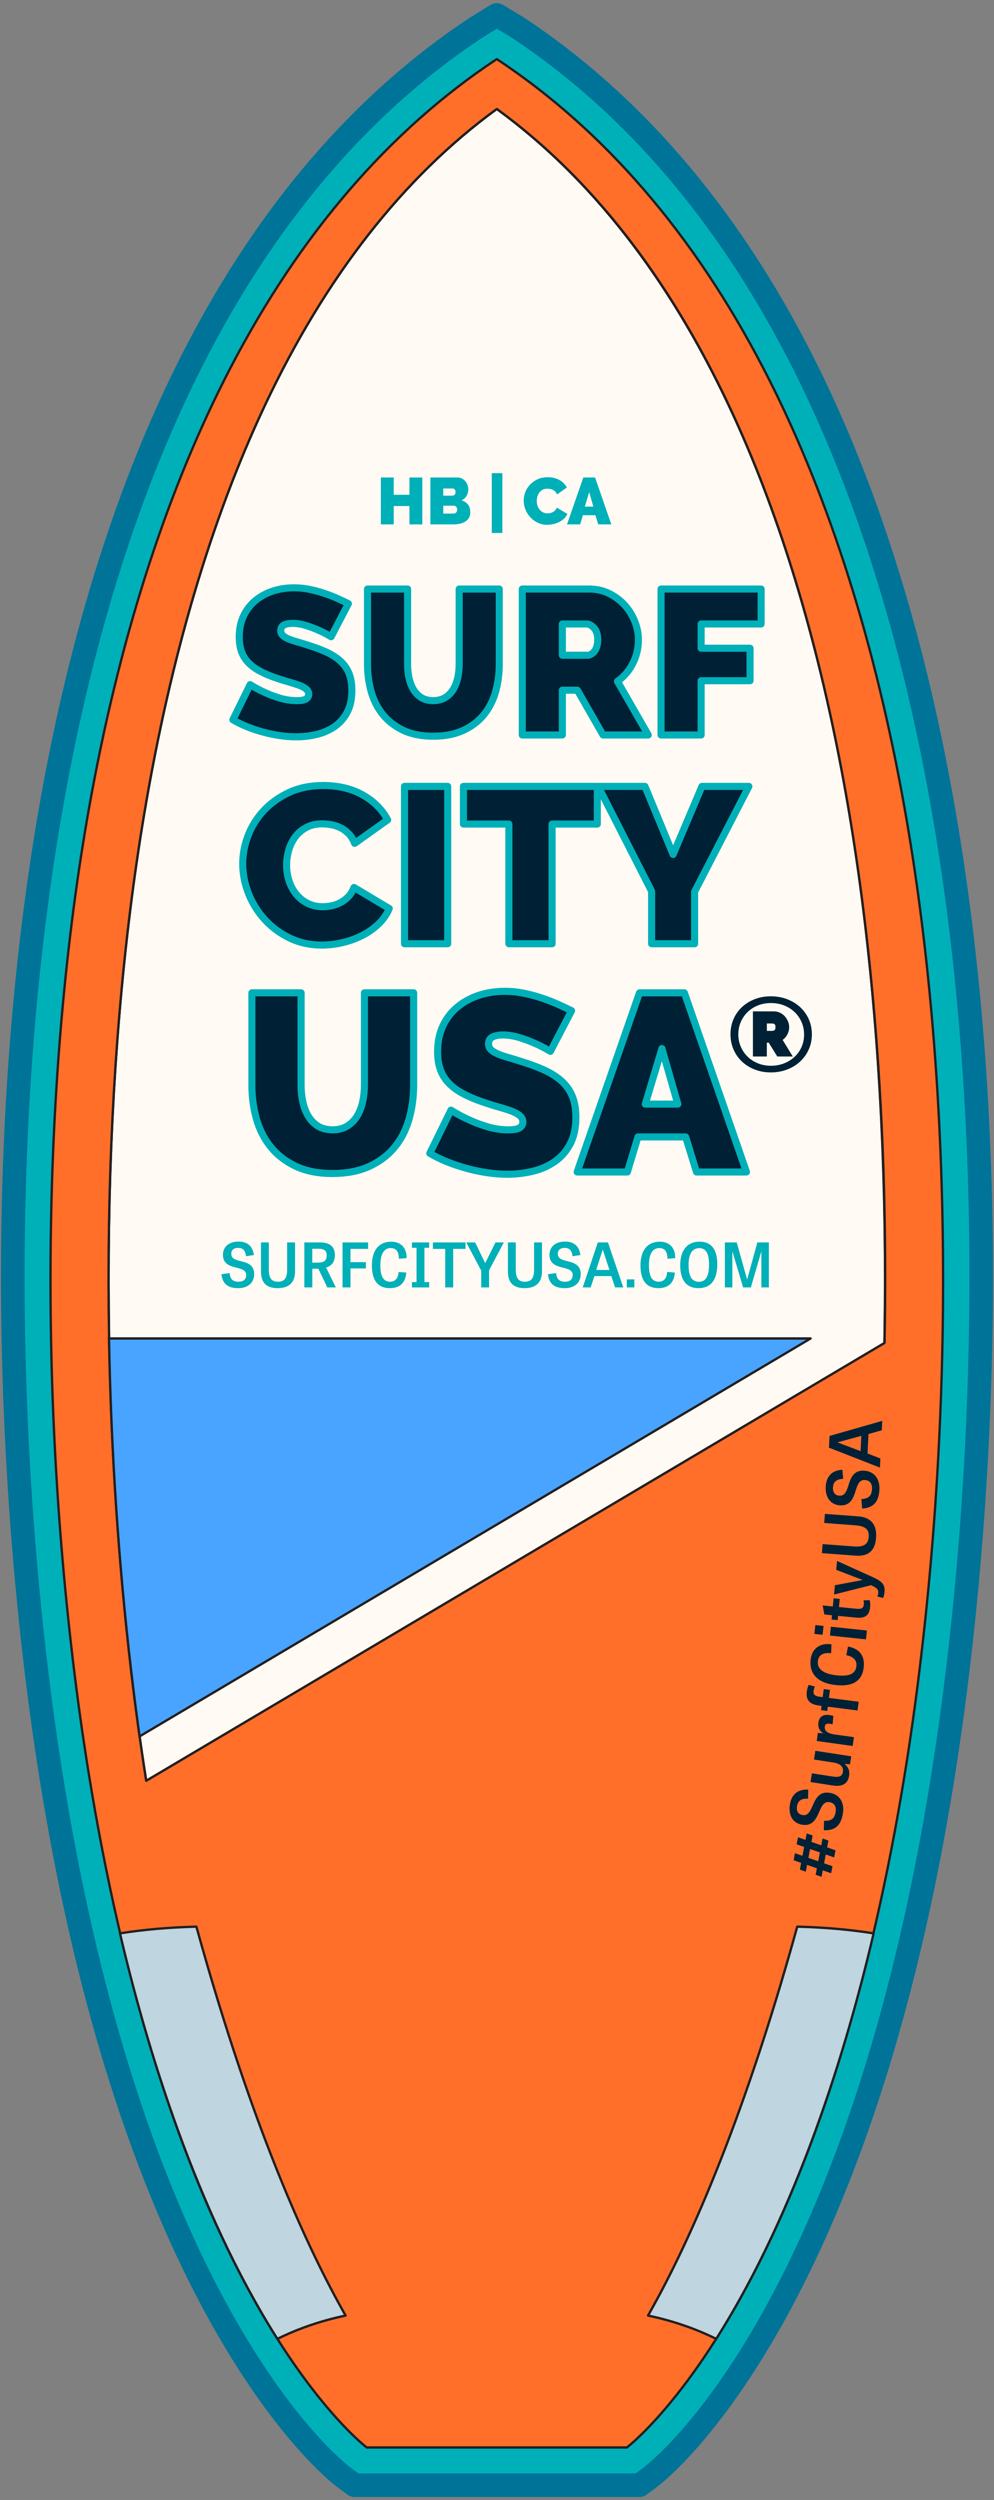 <?xml version="1.0" encoding="UTF-8"?>
<svg xmlns="http://www.w3.org/2000/svg" viewBox="0 0 85.892 216">
  <rect x="0" y="0" width="85.892" height="216" fill="#808080" stroke="none"/>
  <defs>
    <style>
      .cls-1 {
        fill: #48a4ff;
      }

      .cls-2 {
        fill: #231f20;
      }

      .cls-3 {
        fill: #ff6f2a;
      }

      .cls-4 {
        fill: #002135;
      }

      .cls-5 {
        fill: #007398;
      }

      .cls-6 {
        fill: #00b0b9;
      }

      .cls-7 {
        fill: #bfd5e0;
      }

      .cls-8 {
        fill: #fffaf3;
      }
    </style>
  </defs>
  <g id="bg-1">
    <g>
      <path class="cls-6" d="M30.63,214.724l-.865-.642c-.797-.591-19.587-15.076-26.374-67.734-1.562-12.116-2.35-25.1-2.281-37.548.082-14.569,1.3-28.305,3.622-40.827,2.681-14.459,6.819-27.138,12.302-37.684,6.286-12.092,14.396-21.479,24.106-27.899l1.789-1.101,1.825,1.101c9.71,6.42,17.82,15.807,24.106,27.899,5.482,10.546,9.621,23.225,12.302,37.684,2.321,12.521,3.54,26.257,3.621,40.827.07,12.448-.719,25.432-2.281,37.548-6.788,52.658-25.578,67.143-26.374,67.734l-.865.642h-24.632Z"/>
      <path class="cls-5" d="M55.262,215.742h-24.632c-.219,0-.431-.07-.607-.2l-.865-.642c-.811-.602-19.936-15.342-26.778-68.423C.813,134.318.021,121.287.091,108.793c.082-14.63,1.306-28.427,3.639-41.006,2.699-14.559,6.871-27.333,12.399-37.968,6.367-12.249,14.593-21.763,24.448-28.279l1.817-1.12c.325-.199.734-.2,1.061-.004l1.825,1.102c9.891,6.539,18.117,16.053,24.483,28.302,5.528,10.635,9.7,23.408,12.399,37.968,2.333,12.582,3.557,26.379,3.639,41.006.07,12.489-.722,25.52-2.289,37.684-6.843,53.091-25.968,67.822-26.778,68.423l-.865.642c-.176.13-.388.2-.607.2ZM30.967,213.705h23.959l.595-.441c.782-.58,19.237-14.807,25.971-67.046,1.556-12.075,2.342-25.012,2.272-37.412-.081-14.507-1.294-28.183-3.604-40.647-2.663-14.36-6.769-26.943-12.204-37.399-6.205-11.938-14.2-21.196-23.764-27.52l-1.257-.758-1.261.776c-9.535,6.305-17.531,15.563-23.736,27.501-5.436,10.456-9.541,23.039-12.204,37.399-2.311,12.461-3.523,26.137-3.604,40.647-.07,12.403.716,25.341,2.272,37.412,6.732,52.23,25.188,66.466,25.97,67.046l.595.441Z"/>
    </g>
  </g>
  <g id="line-art">
    <g>
      <path class="cls-8" d="M42.921,9.42C8.834,34.249,6.348,101.762,11.333,144.358c5.818,49.72,21.819,62.795,21.819,62.795h9.784s9.769,0,9.769,0c0,0,16.001-13.075,21.82-62.794,4.985-42.596,2.499-110.109-31.588-134.939"/>
      <path class="cls-2" d="M52.705,207.254h-19.553c-.023,0-.046-.008-.065-.022-.04-.033-4.071-3.392-8.754-12.786-7.821-15.69-11.442-35.892-13.102-50.076-2.956-25.255-2.539-52.285,1.143-74.16,2.282-13.56,5.794-25.425,10.438-35.265,5.25-11.126,11.996-19.742,20.049-25.607.02-.016.047-.017.067-.019.027.003.048.004.067.019,8.053,5.865,14.799,14.481,20.049,25.607,4.644,9.84,8.155,21.704,10.437,35.265,3.682,21.875,4.099,48.905,1.143,74.16-1.66,14.185-5.28,34.386-13.102,50.076-4.683,9.395-8.714,12.753-8.754,12.786-.018.015-.041.022-.065.022ZM33.189,207.051h19.479c.36-.31,4.22-3.757,8.684-12.716,7.802-15.662,11.415-35.829,13.072-49.989,2.953-25.237,2.537-52.246-1.142-74.103-2.279-13.541-5.785-25.388-10.42-35.211-5.225-11.07-11.931-19.646-19.933-25.491-8.002,5.845-14.709,14.421-19.933,25.491-4.635,9.823-8.141,21.67-10.42,35.211-3.679,21.857-4.095,48.867-1.142,74.103,1.657,14.16,5.27,34.327,13.072,49.989,4.463,8.959,8.324,12.406,8.684,12.716Z"/>
    </g>
    <g>
      <path class="cls-3" d="M42.937,5.109h-.017C3.734,31.021.877,101.478,6.607,145.931c6.689,51.888,25.083,65.532,25.083,65.532h22.477s18.394-13.645,25.083-65.532c5.73-44.453,2.873-114.909-36.313-140.821ZM42.921,9.42h.015c27.197,19.81,34.276,66.792,33.496,106.611l-63.8,37.83c-.473-3.008-.909-6.172-1.299-9.502C6.348,101.762,8.834,34.249,42.921,9.42Z"/>
      <path class="cls-2" d="M54.167,211.564h-22.477c-.022,0-.043-.007-.06-.019-.046-.034-4.679-3.538-10.062-13.341-8.991-16.374-13.153-37.457-15.062-52.26-3.397-26.356-2.918-54.566,1.314-77.395,2.623-14.151,6.661-26.533,11.998-36.802,6.035-11.61,13.789-20.601,23.045-26.722.033-.021.096-.021.129,0,9.256,6.121,17.01,15.111,23.045,26.722,5.338,10.269,9.375,22.65,11.999,36.802,4.232,22.83,4.711,51.039,1.313,77.395-1.908,14.803-6.07,35.886-15.062,52.26-5.383,9.803-10.016,13.307-10.062,13.341-.018.013-.039.019-.06.019ZM31.724,211.361h22.408c.381-.297,4.835-3.884,9.989-13.273,8.969-16.345,13.123-37.392,15.028-52.169,3.395-26.337,2.917-54.523-1.312-77.333-2.62-14.132-6.65-26.494-11.979-36.745-6.009-11.56-13.723-20.514-22.929-26.614-9.207,6.101-16.921,15.055-22.93,26.614-5.329,10.251-9.359,22.613-11.979,36.745-4.229,22.81-4.707,50.996-1.312,77.333,1.905,14.777,6.059,35.824,15.028,52.169,5.153,9.39,9.607,12.977,9.988,13.273ZM12.631,153.962c-.015,0-.03-.003-.043-.01-.03-.014-.052-.043-.057-.076-.483-3.074-.92-6.273-1.299-9.507-2.956-25.255-2.539-52.285,1.143-74.16,2.282-13.56,5.794-25.425,10.438-35.265,5.25-11.126,11.996-19.742,20.049-25.607.018-.013.039-.019.06-.019h.015c.021,0,.043.007.06.019,12.459,9.075,21.637,24.504,27.278,45.858,5.734,21.705,6.569,45.063,6.26,60.837-.001.035-.019.067-.05.086l-63.8,37.83c-.016.009-.034.014-.052.014ZM42.929,9.54c-8.002,5.845-14.708,14.421-19.933,25.491-4.635,9.823-8.141,21.67-10.42,35.211-3.679,21.857-4.095,48.867-1.142,74.103.372,3.179.801,6.323,1.274,9.351l63.623-37.725c.306-15.76-.533-39.068-6.254-60.725-5.621-21.277-14.755-36.655-27.148-45.707Z"/>
    </g>
    <g>
      <path class="cls-7" d="M10.367,167.045c4.02,17.176,9.301,28.244,13.602,35.035,2.029-1.003,4.061-1.63,5.894-2.015-3.212-5.63-8.027-15.997-12.894-33.602-2.644.07-4.834.297-6.602.582Z"/>
      <path class="cls-2" d="M23.97,202.182c-.034,0-.067-.017-.086-.047-7.09-11.197-11.318-25.25-13.615-35.066-.006-.027-.002-.057.015-.08.016-.023.041-.039.068-.044,2.014-.325,4.24-.521,6.616-.583h.002c.046,0,.086.03.098.074,4.873,17.629,9.696,27.99,12.884,33.578.016.028.018.062.004.093-.013.029-.04.051-.072.058-2.093.44-4.067,1.116-5.869,2.008-.015.007-.03.01-.045.01ZM10.492,167.128c2.294,9.773,6.495,23.7,13.515,34.82,1.756-.859,3.672-1.517,5.699-1.954-3.189-5.618-7.976-15.951-12.813-33.427-2.294.062-4.447.252-6.401.56Z"/>
    </g>
    <g>
      <path class="cls-7" d="M68.889,166.463c-4.867,17.604-9.681,27.971-12.894,33.602,1.832.386,3.863,1.012,5.892,2.015,4.301-6.792,9.582-17.86,13.602-35.035-1.768-.284-3.957-.512-6.6-.582Z"/>
      <path class="cls-2" d="M61.888,202.181c-.015,0-.031-.003-.045-.01-1.803-.892-3.777-1.566-5.868-2.007-.032-.007-.059-.028-.072-.058-.014-.03-.012-.065.004-.093,3.187-5.586,8.009-15.946,12.884-33.578.012-.044.052-.074.098-.074h.002c2.372.061,4.597.258,6.614.582.028.005.053.021.068.044.016.023.021.053.015.08-2.297,9.816-6.525,23.869-13.615,35.066-.019.03-.052.047-.086.047ZM56.153,199.995c2.026.436,3.941,1.094,5.698,1.953,7.02-11.12,11.221-25.047,13.515-34.82-1.958-.309-4.109-.497-6.399-.56-4.838,17.479-9.625,27.811-12.813,33.427Z"/>
    </g>
    <g>
      <path class="cls-1" d="M9.418,115.644c.187,10.229.894,19.994,1.915,28.714.228,1.945.471,3.833.728,5.667l57.984-34.381H9.418Z"/>
      <path class="cls-2" d="M12.061,150.126c-.015,0-.03-.003-.044-.01-.031-.015-.052-.044-.057-.077-.259-1.85-.504-3.757-.728-5.67-1.093-9.34-1.738-19.004-1.915-28.724-.001-.027.01-.054.029-.073s.045-.03.073-.03h60.627c.046,0,.086.03.098.074.012.045-.007.092-.046.115l-57.984,34.381c-.016.009-.034.014-.052.014ZM9.522,115.746c.18,9.679.823,19.3,1.912,28.601.218,1.859.456,3.713.707,5.513l57.533-34.113H9.522Z"/>
    </g>
  </g>
  <g id="text-1a">
    <g>
      <path class="cls-6" d="M19.133,110.095l.699-.101c.069.54.286.747.789.747.413,0,.651-.207.651-.572,0-.344-.244-.497-.773-.625-.651-.153-1.234-.339-1.234-1.127,0-.694.524-1.145,1.351-1.145.773,0,1.228.408,1.318,1.165l-.678.101c-.043-.481-.265-.72-.673-.72-.386,0-.598.185-.598.519,0,.302.185.466.683.593.566.148,1.297.266,1.297,1.149,0,.741-.535,1.218-1.372,1.218-.911,0-1.366-.376-1.461-1.202Z"/>
      <path class="cls-6" d="M22.551,109.846v-2.499h.678v2.325c0,.725.206,1.069.794,1.069.577,0,.789-.334.789-1.065v-2.33h.683v2.516c0,.916-.498,1.435-1.498,1.435-1.059,0-1.445-.556-1.445-1.451Z"/>
      <path class="cls-6" d="M26.297,107.347h1.361c.953,0,1.276.466,1.276,1.075,0,.424-.117.9-.757,1.096l.842,1.716h-.736l-.778-1.62c-.047.005-.111.005-.138.005h-.381v1.615h-.688v-3.887ZM27.414,109.095c.551,0,.815-.144.815-.636,0-.398-.217-.566-.715-.566h-.53v1.202h.429Z"/>
      <path class="cls-6" d="M29.598,107.347h2.208v.557h-1.52v1.148h1.329v.54h-1.329v1.642h-.688v-3.887Z"/>
      <path class="cls-6" d="M32.136,109.338c0-1.393.672-2.055,1.668-2.055.863,0,1.345.551,1.329,1.419l-.667.054c0-.705-.307-.922-.71-.922-.487,0-.89.382-.89,1.482,0,1.001.281,1.425.847,1.425.45,0,.694-.312.731-.842l.662.053c-.069.932-.609,1.345-1.419,1.345-1.022,0-1.551-.651-1.551-1.959Z"/>
      <path class="cls-6" d="M35.596,110.773h.397v-2.965h-.397v-.461h1.488v.461h-.408v2.965h.408v.461h-1.488v-.461Z"/>
      <path class="cls-6" d="M38.473,107.904h-1.065v-.557h2.817v.557h-1.065v3.33h-.688v-3.33Z"/>
      <path class="cls-6" d="M41.583,109.783l-1.292-2.436h.768l.863,1.785h.005l.889-1.785h.72l-1.276,2.409v1.478h-.678v-1.451Z"/>
      <path class="cls-6" d="M43.889,109.846v-2.499h.678v2.325c0,.725.206,1.069.794,1.069.577,0,.789-.334.789-1.065v-2.33h.683v2.516c0,.916-.498,1.435-1.498,1.435-1.059,0-1.445-.556-1.445-1.451Z"/>
      <path class="cls-6" d="M47.349,110.095l.699-.101c.069.54.286.747.789.747.413,0,.651-.207.651-.572,0-.344-.244-.497-.773-.625-.651-.153-1.234-.339-1.234-1.127,0-.694.524-1.145,1.351-1.145.773,0,1.228.408,1.318,1.165l-.678.101c-.043-.481-.265-.72-.673-.72-.386,0-.598.185-.598.519,0,.302.185.466.683.593.566.148,1.297.266,1.297,1.149,0,.741-.535,1.218-1.372,1.218-.911,0-1.366-.376-1.461-1.202Z"/>
      <path class="cls-6" d="M51.656,107.347h.879l1.324,3.887h-.704l-.334-.98h-1.456l-.328.98h-.683l1.302-3.887ZM52.662,109.725l-.572-1.747h-.011l-.566,1.747h1.149Z"/>
      <path class="cls-6" d="M54.163,110.54h.651v.693h-.651v-.693Z"/>
      <path class="cls-6" d="M55.345,109.338c0-1.393.672-2.055,1.668-2.055.863,0,1.345.551,1.329,1.419l-.667.054c0-.705-.307-.922-.71-.922-.487,0-.89.382-.89,1.482,0,1.001.281,1.425.847,1.425.45,0,.694-.312.731-.842l.662.053c-.069.932-.609,1.345-1.419,1.345-1.022,0-1.551-.651-1.551-1.959Z"/>
      <path class="cls-6" d="M58.778,109.306c0-1.291.625-2.027,1.673-2.027s1.53.72,1.53,1.954c0,1.318-.529,2.064-1.62,2.064-1.08,0-1.583-.726-1.583-1.991ZM61.267,109.259c0-.942-.254-1.419-.842-1.419-.593,0-.926.486-.926,1.44,0,.964.265,1.467.894,1.467.604,0,.874-.492.874-1.487Z"/>
      <path class="cls-6" d="M62.636,107.347h1.027l.889,3.183h.016l.874-3.183h.996v3.887h-.646v-3.071h-.016l-.894,3.071h-.667l-.916-3.071h-.016v3.071h-.646v-3.887Z"/>
    </g>
  </g>
  <g id="text-1b">
    <g>
      <path class="cls-4" d="M71.096,161.598l-.106.56-.508-.178.105-.554-.847-.298-.112.589-.513-.185.11-.577-.648-.23.115-.607.649.224.145-.764-.649-.223.117-.613.649.223.106-.559.513.185-.105.553.848.293.113-.596.507.184-.112.59.725.25-.118.619-.724-.256-.145.763.725.25-.116.607-.725-.25ZM70.848,160.05l-.848-.293-.145.764.848.292.145-.763Z"/>
      <path class="cls-4" d="M71.184,158.13l.021-.815c.628.026.905-.181,1.002-.754.08-.47-.109-.781-.525-.852-.392-.066-.614.182-.86.76-.301.711-.624,1.339-1.522,1.187-.79-.135-1.201-.818-1.042-1.758.149-.88.702-1.32,1.581-1.276l-.016.791c-.557-.045-.871.162-.95.627-.075.44.096.717.475.781.344.058.566-.121.807-.663.278-.616.552-1.426,1.558-1.255.844.143,1.283.844,1.122,1.796-.176,1.037-.691,1.482-1.65,1.432Z"/>
      <path class="cls-4" d="M71.936,154.264l-1.897-.293.117-.755,1.837.283c.532.082.787-.052.841-.402.081-.526-.338-.739-.827-.815l-1.668-.257.116-.755,3.1.477-.106.69-.464-.034-.001.006c.208.174.473.462.388,1.013-.102.664-.547.98-1.435.843Z"/>
      <path class="cls-4" d="M70.575,150.423l.096-.696.447.03.002-.012c-.255-.165-.463-.447-.398-.92.077-.551.471-.811,1.289-.568l-.064.727c-.477-.128-.641-.052-.676.196-.058.418.342.609.851.68l1.666.231-.106.764-3.107-.431Z"/>
      <path class="cls-4" d="M71.532,147.458l-.047.369-.539-.069.047-.369-.212-.027c-.8-.102-1.161-.457-1.064-1.208.032-.248.111-.478.161-.583l.535.149c-.052.116-.094.252-.111.386-.041.315.134.442.521.491l.267.035.09-.697.539.069-.09.696,2.569.33-.098.758-2.568-.33Z"/>
      <path class="cls-4" d="M72.186,145.588c-1.597-.18-2.269-1.037-2.14-2.179.112-.99.806-1.472,1.8-1.341l-.026.772c-.808-.092-1.096.232-1.148.694-.064.559.322,1.069,1.585,1.212,1.148.13,1.67-.137,1.744-.786.058-.517-.269-.837-.871-.947l.146-.753c1.06.2,1.464.873,1.359,1.803-.133,1.172-.948,1.694-2.448,1.524Z"/>
      <path class="cls-4" d="M70.372,141.172l.081-.765.71.074-.081.766-.71-.075ZM71.714,141.314l.081-.765,3.115.328-.081.766-3.116-.329Z"/>
      <path class="cls-4" d="M74.004,139.765l-1.583-.154-.037.371-.529-.052.036-.371-.658-.065-.144-.782.876.085.069-.7.529.052-.068.7,1.492.146c.432.042.624-.031.656-.36.013-.128-.002-.233-.025-.365l.53-.016c.037.133.064.356.038.624-.067.689-.438.959-1.181.887Z"/>
      <path class="cls-4" d="M76.31,138.066l-.498-.123c.041-.113.066-.196.077-.318.025-.286-.132-.447-.576-.64l-.053-.023-3.188.807.07-.804,2.383-.447.001-.013-2.268-.867.068-.773,3.009,1.362c.886.391,1.156.672,1.099,1.317-.018.201-.074.429-.126.522Z"/>
      <path class="cls-4" d="M73.905,134.408l-2.881-.216.059-.781,2.68.2c.836.064,1.25-.145,1.302-.822.05-.666-.316-.939-1.159-1.002l-2.686-.201.059-.787,2.899.217c1.056.079,1.611.698,1.524,1.852-.091,1.221-.766,1.618-1.797,1.541Z"/>
      <path class="cls-4" d="M74.498,130.334l-.065-.812c.627-.041.881-.276.917-.856.03-.476-.191-.766-.612-.792-.397-.024-.591.245-.776.847-.224.739-.479,1.397-1.389,1.341-.799-.05-1.28-.686-1.221-1.639.056-.892.559-1.387,1.438-1.437l.067.789c-.559.014-.85.253-.879.724-.028.445.171.702.555.727.348.021.55-.18.733-.744.211-.643.398-1.477,1.418-1.413.855.054,1.365.704,1.305,1.669-.065,1.05-.532,1.547-1.491,1.598Z"/>
      <path class="cls-4" d="M71.63,125.079l.051-1.014,4.556-1.302-.041.812-1.148.327-.084,1.679,1.11.435-.039.787-4.405-1.726ZM74.429,124.056l-2.047.559-.001.012,1.981.754.066-1.324Z"/>
    </g>
  </g>
  <g id="text-2">
    <g>
      <path class="cls-6" d="M36.493,41.256v4.052h-1.113v-1.586h-1.358v1.586h-1.113v-4.052h1.113v1.495h1.358v-1.495h1.113Z"/>
      <path class="cls-6" d="M40.636,44.27c0,.183-.038.339-.114.471-.076.131-.181.238-.314.322-.133.083-.288.145-.465.185-.177.04-.365.06-.562.06h-1.991v-4.052h2.351c.141,0,.268.031.382.092.114.06.211.14.291.236.08.098.142.208.185.331.043.124.065.25.065.38,0,.19-.048.372-.145.545s-.243.303-.436.391c.232.068.415.188.551.356.135.17.203.397.203.683ZM38.302,42.204v.622h.759c.076,0,.145-.021.208-.062.062-.042.094-.126.094-.251,0-.11-.026-.19-.08-.237-.053-.047-.116-.071-.189-.071h-.793ZM39.506,44.041c0-.099-.027-.182-.08-.248s-.122-.101-.206-.101h-.918v.68h.878c.091,0,.169-.029.231-.086.062-.057.094-.139.094-.245Z"/>
      <path class="cls-6" d="M42.496,46.05v-5.165h.913v5.165h-.913Z"/>
      <path class="cls-6" d="M45.252,43.248c0-.248.046-.491.14-.731.093-.24.23-.455.408-.645.179-.19.396-.344.65-.462s.546-.177.873-.177c.392,0,.731.081,1.019.242.288.162.501.376.642.643l-.85.605c-.038-.099-.088-.181-.151-.245-.062-.065-.132-.116-.208-.154-.076-.038-.155-.065-.237-.08-.082-.015-.161-.022-.237-.022-.16,0-.298.031-.414.094-.116.062-.211.144-.285.245-.074.102-.129.216-.166.343-.036.128-.054.254-.054.38,0,.141.021.275.063.405.042.129.102.243.183.342.08.099.178.178.293.237.116.059.247.088.391.088.076,0,.154-.009.234-.025.08-.018.157-.046.231-.086s.141-.091.2-.154c.059-.062.106-.14.14-.231l.907.542c-.061.148-.153.281-.277.399s-.265.217-.422.297-.327.141-.508.183-.356.062-.528.062c-.3,0-.575-.06-.825-.18-.249-.12-.464-.278-.644-.477-.181-.197-.321-.422-.419-.673-.099-.252-.148-.506-.148-.765Z"/>
      <path class="cls-6" d="M50.405,41.256h1.016l1.404,4.052h-1.13l-.245-.793h-1.079l-.24.793h-1.135l1.409-4.052ZM51.272,43.773l-.36-1.255-.377,1.255h.736Z"/>
    </g>
    <g>
      <g>
        <path class="cls-4" d="M28.613,55.014c-.355-.213-.723-.402-1.101-.568-.32-.142-.678-.275-1.075-.4-.397-.124-.785-.187-1.163-.187-.308,0-.554.048-.737.142-.184.095-.275.255-.275.479,0,.166.053.302.16.409s.26.204.462.293c.201.089.447.175.737.258.29.083.619.184.986.302.58.177,1.104.373,1.572.586.468.213.867.465,1.199.755.332.29.586.643.764,1.057.177.415.266.918.266,1.51,0,.758-.139,1.394-.417,1.909-.278.515-.646.927-1.101,1.234-.456.308-.971.53-1.545.666s-1.152.204-1.732.204c-.462,0-.935-.036-1.421-.107-.486-.071-.968-.172-1.448-.302-.479-.13-.941-.284-1.385-.462s-.856-.379-1.234-.604l1.492-3.037c.414.261.847.491,1.297.693.379.178.808.338,1.288.48s.968.213,1.465.213c.379,0,.642-.05.79-.151.148-.101.222-.234.222-.4,0-.178-.074-.329-.222-.453-.148-.124-.352-.234-.613-.329-.261-.095-.559-.19-.897-.284-.337-.095-.696-.207-1.075-.338-.557-.189-1.036-.393-1.439-.613-.403-.219-.734-.468-.995-.746-.261-.278-.453-.595-.577-.95-.124-.355-.187-.764-.187-1.225,0-.699.127-1.314.382-1.847.254-.533.601-.977,1.039-1.332.438-.355.938-.624,1.501-.808s1.157-.275,1.785-.275c.462,0,.912.044,1.35.133.438.089.862.202,1.27.338.409.136.79.284,1.146.444.355.16.675.311.959.453l-1.492,2.86Z"/>
        <path class="cls-6" d="M25.611,63.969c-.477,0-.97-.037-1.465-.109-.495-.072-.994-.176-1.484-.31-.484-.131-.962-.29-1.419-.473-.457-.184-.886-.394-1.276-.625-.137-.081-.189-.254-.119-.398l1.492-3.037c.038-.078.107-.136.191-.159.085-.022.173-.011.246.035.403.253.827.479,1.258.672.37.174.789.329,1.25.466.447.133.911.2,1.379.2.429,0,.575-.068.618-.098.082-.056.088-.102.088-.146,0-.061-.014-.136-.113-.219-.118-.1-.293-.192-.522-.276-.253-.092-.544-.185-.874-.277-.343-.096-.707-.21-1.091-.342-.571-.194-1.072-.407-1.486-.634-.429-.233-.79-.504-1.071-.806-.288-.306-.504-.662-.643-1.059-.135-.386-.204-.832-.204-1.326,0-.742.139-1.408.412-1.978.273-.571.65-1.056,1.122-1.438.466-.377,1.004-.667,1.599-.861,1.018-.333,2.198-.37,3.29-.151.444.09.883.207,1.306.348.423.142.818.295,1.175.456.359.16.683.314.971.458.073.037.129.102.154.18.025.078.018.162-.02.235l-1.492,2.859c-.039.074-.107.13-.188.152-.08.024-.168.013-.24-.031-.343-.206-.702-.392-1.066-.551-.307-.137-.657-.267-1.044-.388-.634-.201-1.346-.232-1.669-.065-.068.035-.11.082-.11.208,0,.108.038.16.071.194.079.078.203.155.368.229.19.083.424.165.697.242.294.084.626.185.998.306.58.177,1.121.379,1.604.599.492.224.92.494,1.273.803.365.319.649.712.844,1.167.193.45.291.999.291,1.63,0,.806-.153,1.497-.454,2.055-.3.556-.704,1.008-1.199,1.342-.483.328-1.038.566-1.646.711-.596.141-1.202.212-1.802.212ZM20.524,62.066c.296.161.613.31.947.443.434.174.889.326,1.352.451.466.127.941.226,1.412.294,1.043.153,2.044.143,3.038-.093.536-.126,1.022-.336,1.444-.621.413-.279.75-.658,1.003-1.127.253-.467.381-1.06.381-1.764,0-.548-.081-1.016-.242-1.39-.159-.369-.389-.689-.684-.946-.309-.271-.687-.508-1.124-.707-.459-.209-.975-.401-1.535-.572-.369-.119-.693-.219-.981-.301-.3-.085-.561-.176-.776-.272-.237-.104-.418-.221-.554-.355-.164-.165-.249-.382-.249-.626,0-.338.157-.605.441-.751.487-.252,1.336-.226,2.132.024.408.128.781.267,1.107.412.288.126.574.269.853.424l1.2-2.3c-.206-.1-.429-.203-.668-.31-.339-.153-.715-.299-1.118-.434-.399-.133-.815-.243-1.233-.328-.988-.198-2.061-.166-2.979.134-.524.171-.996.425-1.403.754-.401.325-.722.738-.956,1.228-.233.487-.352,1.065-.352,1.715,0,.426.057.804.169,1.125.11.315.282.598.511.842.238.254.546.484.918.686.384.21.852.409,1.392.593.373.128.726.238,1.058.332.346.097.652.193.919.291.301.11.531.235.706.383.216.181.331.419.331.686,0,.269-.123.494-.356.652-.204.139-.51.203-.962.203-.527,0-1.049-.076-1.552-.226-.491-.144-.939-.311-1.331-.496-.351-.156-.701-.336-1.04-.534l-1.218,2.478Z"/>
      </g>
      <g>
        <path class="cls-4" d="M37.44,60.538c.402,0,.746-.089,1.03-.267.284-.177.515-.411.693-.702.177-.29.308-.624.391-1.004.083-.379.124-.775.124-1.19v-6.483h3.464v6.483c0,.876-.113,1.696-.338,2.46-.225.764-.574,1.424-1.048,1.98-.474.557-1.069.995-1.785,1.314-.717.32-1.56.479-2.531.479-1.007,0-1.868-.169-2.584-.506-.717-.338-1.305-.79-1.767-1.359-.462-.569-.799-1.228-1.012-1.98-.213-.752-.32-1.548-.32-2.389v-6.483h3.464v6.483c0,.415.041.815.124,1.199.083.385.213.723.391,1.012.178.29.406.521.684.693.278.172.619.258,1.022.258Z"/>
        <path class="cls-6" d="M37.44,63.916c-1.046,0-1.96-.18-2.714-.535-.755-.355-1.386-.841-1.875-1.443-.485-.597-.845-1.3-1.069-2.09-.22-.776-.332-1.608-.332-2.472v-6.483c0-.169.137-.306.306-.306h3.464c.169,0,.306.137.306.306v6.483c0,.393.04.774.117,1.135.075.349.194.657.352.917.152.247.348.447.584.593.453.278,1.261.283,1.728-.009.242-.15.441-.352.594-.603.159-.259.277-.565.352-.909.078-.354.118-.733.118-1.124v-6.483c0-.169.137-.306.306-.306h3.464c.169,0,.306.137.306.306v6.483c0,.899-.118,1.756-.35,2.546-.236.802-.609,1.506-1.108,2.093-.501.59-1.139,1.059-1.894,1.395-.754.336-1.647.506-2.655.506ZM32.062,51.199v6.178c0,.808.103,1.583.308,2.306.201.709.523,1.338.956,1.871.431.529.989.959,1.661,1.275.672.316,1.498.477,2.454.477.922,0,1.731-.152,2.406-.453.671-.299,1.235-.714,1.677-1.233.443-.52.775-1.149.987-1.869.216-.733.326-1.532.326-2.373v-6.178h-2.853v6.178c0,.435-.044.857-.132,1.255-.089.411-.234.781-.428,1.099-.203.331-.47.601-.792.801-.663.414-1.723.412-2.373.01-.318-.196-.582-.463-.784-.793-.195-.319-.339-.691-.429-1.107-.087-.402-.131-.828-.131-1.264v-6.178h-2.853Z"/>
      </g>
      <g>
        <path class="cls-4" d="M45.131,63.504v-12.611h5.79c.616,0,1.184.127,1.705.382.521.255.968.586,1.341.995.373.409.666.876.879,1.403.213.527.32,1.057.32,1.59,0,.734-.16,1.418-.479,2.051-.32.634-.764,1.152-1.332,1.554l2.664,4.636h-3.908l-2.22-3.872h-1.297v3.872h-3.463ZM48.594,56.613h2.185c.213,0,.411-.118.595-.355.183-.237.275-.568.275-.995,0-.438-.106-.773-.32-1.004s-.426-.346-.639-.346h-2.096v2.7Z"/>
        <path class="cls-6" d="M56.019,63.81h-3.908c-.109,0-.211-.059-.265-.153l-2.132-3.719h-.814v3.566c0,.169-.137.306-.306.306h-3.463c-.169,0-.306-.137-.306-.306v-12.611c0-.169.137-.306.306-.306h5.79c.658,0,1.277.139,1.839.413.556.272,1.038.629,1.433,1.063.395.432.71.935.936,1.495.227.56.342,1.133.342,1.704,0,.779-.172,1.516-.512,2.188-.298.592-.703,1.095-1.206,1.498l2.53,4.402c.054.095.054.211-.001.306-.055.094-.156.152-.265.152ZM52.288,63.199h3.202l-2.401-4.178c-.079-.137-.04-.31.088-.401.524-.371.94-.856,1.236-1.443.296-.587.447-1.23.447-1.913,0-.492-.1-.988-.297-1.475-.199-.493-.476-.935-.822-1.312-.344-.377-.764-.69-1.25-.927-.477-.232-1.006-.351-1.571-.351h-5.484v12h2.852v-3.566c0-.169.137-.306.306-.306h1.296c.109,0,.211.059.265.153l2.132,3.719ZM50.779,56.919h-2.185c-.169,0-.306-.137-.306-.306v-2.7c0-.169.137-.306.306-.306h2.096c.302,0,.592.149.864.445.266.287.4.694.4,1.211,0,.494-.114.892-.34,1.182-.244.315-.525.474-.836.474ZM48.9,56.307h1.879c.042,0,.17,0,.353-.237.14-.181.211-.452.211-.807,0-.357-.08-.625-.238-.796-.152-.166-.291-.249-.415-.249h-1.79v2.089Z"/>
      </g>
      <g>
        <path class="cls-4" d="M57.12,63.504v-12.611h8.65v3.019h-5.186v2.096h4.227v2.807h-4.227v4.689h-3.464Z"/>
        <path class="cls-6" d="M60.584,63.81h-3.464c-.169,0-.306-.137-.306-.306v-12.611c0-.169.137-.306.306-.306h8.65c.169,0,.306.137.306.306v3.019c0,.169-.137.306-.306.306h-4.88v1.484h3.921c.169,0,.306.137.306.306v2.807c0,.169-.137.306-.306.306h-3.921v4.384c0,.169-.137.306-.306.306ZM57.426,63.199h2.853v-4.384c0-.169.137-.306.306-.306h3.921v-2.195h-3.921c-.169,0-.306-.137-.306-.306v-2.096c0-.169.137-.306.306-.306h4.88v-2.408h-8.039v12Z"/>
      </g>
      <g>
        <path class="cls-4" d="M20.973,74.629c0-.83.156-1.647.469-2.451.313-.804.769-1.525,1.369-2.164.6-.638,1.328-1.155,2.183-1.551.855-.396,1.832-.594,2.93-.594,1.315,0,2.454.271,3.418.814.964.543,1.682,1.261,2.155,2.155l-2.853,2.03c-.128-.332-.297-.606-.508-.823-.21-.217-.444-.389-.699-.517-.256-.127-.52-.217-.795-.268-.275-.051-.54-.077-.795-.077-.536,0-.999.105-1.388.316-.39.211-.709.485-.958.823-.249.338-.434.721-.555,1.149-.122.428-.182.852-.182,1.274,0,.473.07.926.211,1.36.14.434.345.817.613,1.149.268.332.597.597.986.795.389.198.826.297,1.312.297.255,0,.517-.029.785-.086.268-.057.527-.153.776-.287.249-.134.472-.306.67-.517.198-.21.354-.469.469-.775l3.045,1.819c-.204.498-.514.945-.929,1.341-.415.396-.888.728-1.417.996-.53.268-1.098.472-1.704.613-.607.14-1.197.211-1.772.211-1.009,0-1.931-.201-2.767-.603-.836-.402-1.558-.935-2.164-1.599-.606-.664-1.076-1.417-1.407-2.26-.332-.843-.498-1.698-.498-2.566Z"/>
        <path class="cls-6" d="M27.81,81.962c-1.05,0-2.026-.213-2.9-.634-.869-.418-1.628-.979-2.257-1.668-.629-.69-1.123-1.481-1.466-2.353-.344-.875-.519-1.776-.519-2.679,0-.865.165-1.728.49-2.562.325-.836.806-1.597,1.431-2.262.623-.664,1.39-1.209,2.278-1.62.891-.412,1.92-.621,3.058-.621,1.363,0,2.564.287,3.568.853,1.012.57,1.777,1.336,2.275,2.278.072.135.032.303-.093.392l-2.853,2.03c-.077.055-.174.072-.265.044-.091-.027-.164-.095-.197-.183-.112-.292-.261-.534-.442-.721-.185-.19-.392-.345-.617-.457-.228-.114-.468-.195-.713-.24-.773-.146-1.472-.07-1.982.207-.348.189-.636.436-.857.735-.226.307-.397.66-.508,1.052-.113.398-.17.798-.17,1.19,0,.44.066.865.196,1.265.128.398.316.751.56,1.052.24.297.538.537.887.714.528.269,1.197.335,1.895.185.239-.052.473-.138.695-.258.217-.116.416-.271.592-.457.169-.18.305-.406.406-.674.032-.085.1-.151.185-.181.085-.031.18-.021.258.025l3.045,1.819c.13.078.184.239.126.379-.22.536-.557,1.022-1,1.445-.435.415-.936.767-1.49,1.048-.553.279-1.15.494-1.774.638-.625.145-1.245.219-1.84.219ZM27.925,68.174c-1.049,0-1.992.19-2.801.565-.817.378-1.52.878-2.089,1.483-.571.608-1.011,1.303-1.307,2.065-.298.765-.449,1.552-.449,2.341,0,.825.161,1.651.477,2.454.316.804.77,1.532,1.349,2.166.576.631,1.273,1.145,2.071,1.529,1.244.598,2.742.739,4.338.37.576-.133,1.126-.33,1.635-.587.5-.254.953-.572,1.344-.945.314-.299.565-.634.748-.997l-2.515-1.503c-.107.206-.236.389-.385.547-.221.234-.473.429-.749.577-.273.146-.561.253-.856.316-.836.18-1.645.095-2.3-.237-.426-.216-.791-.51-1.085-.874-.29-.36-.514-.779-.666-1.248-.149-.461-.225-.949-.225-1.453,0-.449.065-.905.193-1.357.131-.463.335-.882.604-1.247.274-.372.63-.679,1.058-.91.635-.344,1.475-.442,2.385-.272.301.056.596.155.875.295.287.144.55.339.782.578.158.163.296.354.412.572l2.328-1.656c-.442-.731-1.081-1.335-1.903-1.798-.912-.514-2.012-.774-3.269-.774Z"/>
      </g>
      <g>
        <path class="cls-4" d="M34.953,81.542v-13.597h3.734v13.597h-3.734Z"/>
        <path class="cls-6" d="M38.687,81.847h-3.734c-.169,0-.306-.137-.306-.306v-13.597c0-.169.137-.306.306-.306h3.734c.169,0,.306.137.306.306v13.597c0,.169-.137.306-.306.306ZM35.259,81.236h3.123v-12.985h-3.123v12.985Z"/>
      </g>
      <g>
        <path class="cls-4" d="M51.614,71.2h-3.907v10.342h-3.735v-10.342h-3.926v-3.256h11.567v3.256Z"/>
        <path class="cls-6" d="M47.707,81.847h-3.735c-.169,0-.306-.137-.306-.306v-10.035h-3.62c-.169,0-.306-.137-.306-.306v-3.256c0-.169.137-.306.306-.306h11.567c.169,0,.306.137.306.306v3.256c0,.169-.137.306-.306.306h-3.601v10.035c0,.169-.137.306-.306.306ZM44.278,81.236h3.123v-10.035c0-.169.137-.306.306-.306h3.601v-2.644h-10.956v2.644h3.62c.169,0,.306.137.306.306v10.035Z"/>
      </g>
      <g>
        <path class="cls-4" d="M55.731,67.945l2.432,5.88,2.489-5.88h4.06l-4.692,9.097v4.5h-3.715v-4.539l-4.615-9.059h4.041Z"/>
        <path class="cls-6" d="M60.021,81.847h-3.715c-.169,0-.306-.137-.306-.306v-4.465l-4.582-8.993c-.048-.095-.044-.208.012-.299.056-.09.154-.145.261-.145h4.04c.123,0,.235.074.283.189l2.153,5.204,2.205-5.206c.048-.113.159-.186.281-.186h4.06c.106,0,.206.056.261.146.055.091.06.204.01.299l-4.658,9.031v4.426c0,.169-.137.306-.306.306ZM56.612,81.236h3.104v-4.194c0-.049.012-.097.034-.14l4.462-8.651h-3.356l-2.411,5.692c-.048.114-.141.189-.283.186-.123,0-.234-.075-.281-.189l-2.354-5.69h-3.337l4.389,8.614c.022.043.033.091.033.139v4.232Z"/>
      </g>
      <g>
        <path class="cls-4" d="M28.742,97.62c.494,0,.916-.109,1.265-.327.349-.218.632-.505.851-.861s.378-.767.48-1.232c.102-.465.153-.952.153-1.461v-7.959h4.252v7.959c0,1.076-.138,2.082-.414,3.02-.276.938-.705,1.748-1.287,2.431-.581.684-1.312,1.221-2.191,1.614-.88.393-1.915.589-3.107.589-1.236,0-2.293-.207-3.173-.621-.88-.414-1.603-.97-2.17-1.668-.567-.698-.981-1.508-1.243-2.431-.262-.923-.393-1.901-.393-2.933v-7.959h4.252v7.959c0,.509.051 1.0.153,1.472.102.473.262.887.48,1.243s.498.64.84.85c.342.211.759.316,1.254.316Z"/>
        <path class="cls-6" d="M28.742,101.698c-1.275,0-2.387-.219-3.303-.65-.916-.432-1.682-1.02-2.276-1.752-.591-.729-1.029-1.583-1.299-2.541-.269-.943-.404-1.958-.404-3.016v-7.959c0-.169.137-.306.306-.306h4.252c.169,0,.306.137.306.306v7.959c0,.485.049.959.146,1.407.093.435.242.822.441,1.148.195.317.436.562.739.75.581.358,1.6.362,2.196-.01.307-.192.56-.449.752-.763.199-.324.347-.707.441-1.138.097-.442.146-.912.146-1.395v-7.959c0-.169.137-.306.306-.306h4.252c.169,0,.306.137.306.306v7.959c0,1.1-.144,2.144-.427,3.106-.287.975-.74,1.83-1.347,2.543-.607.714-1.381,1.284-2.299,1.694-.915.408-2.002.615-3.232.615ZM22.07,86.085v7.653c0,1.001.128,1.959.381,2.849.248.878.647,1.659,1.186,2.323.536.659,1.23,1.191,2.062,1.584.834.393,1.858.592,3.042.592,1.143,0,2.147-.19,2.983-.562.835-.372,1.535-.888,2.083-1.532.551-.647.964-1.428,1.226-2.319.267-.905.402-1.893.402-2.934v-7.653h-3.641v7.653c0,.527-.054,1.041-.16,1.526-.109.498-.283.944-.518,1.326-.243.396-.562.719-.949.961-.794.496-2.064.492-2.841.012-.381-.234-.697-.555-.94-.951-.236-.385-.41-.835-.518-1.339-.106-.49-.16-1.007-.16-1.535v-7.653h-3.641Z"/>
      </g>
      <g>
        <path class="cls-4" d="M47.56,90.838c-.436-.262-.887-.494-1.352-.698-.393-.174-.832-.338-1.319-.491-.487-.153-.963-.229-1.428-.229-.378,0-.68.058-.905.174-.226.117-.338.313-.338.589,0,.204.065.371.196.501.131.131.32.251.567.36.247.109.548.215.905.316.356.102.759.226,1.21.371.712.218,1.355.458,1.93.72.574.262,1.065.571,1.472.927.407.356.72.788.938,1.297.218.509.327,1.127.327,1.853,0,.93-.171,1.712-.512,2.344-.342.632-.792,1.138-1.352,1.516s-1.192.651-1.897.818c-.705.167-1.414.251-2.126.251-.567,0-1.148-.044-1.744-.131-.596-.087-1.188-.21-1.777-.371-.589-.16-1.156-.349-1.701-.567-.545-.218-1.05-.465-1.515-.741l1.832-3.729c.509.32,1.039.603,1.592.85.465.218.992.414,1.581.589s1.188.262,1.799.262c.465,0,.788-.062.97-.185.181-.123.273-.287.273-.49,0-.218-.091-.404-.273-.556-.182-.153-.433-.287-.752-.403-.32-.116-.687-.233-1.101-.349s-.854-.254-1.319-.414c-.683-.232-1.272-.483-1.766-.752-.494-.269-.901-.574-1.221-.916-.32-.342-.556-.731-.709-1.167-.153-.436-.229-.937-.229-1.504,0-.858.156-1.614.469-2.268.313-.654.738-1.199,1.276-1.635.538-.436,1.152-.767,1.843-.992.69-.225,1.421-.338,2.192-.338.567,0,1.119.054,1.657.163.537.109,1.057.247,1.559.414.502.167.971.349,1.407.545.436.196.829.382,1.178.556l-1.832,3.511Z"/>
        <path class="cls-6" d="M43.875,101.763c-.584,0-1.185-.045-1.789-.134-.607-.089-1.217-.216-1.812-.378-.594-.161-1.178-.356-1.734-.578-.557-.223-1.081-.479-1.558-.763-.137-.081-.189-.254-.118-.398l1.831-3.728c.038-.078.107-.136.191-.159s.173-.011.246.035c.5.314,1.023.593,1.554.829.455.214.972.406,1.543.575.56.166,1.135.25,1.712.25.524,0,.726-.083.8-.133.121-.083.138-.164.138-.238,0-.127-.05-.227-.164-.321-.154-.13-.377-.247-.66-.351-.314-.113-.673-.228-1.08-.342-.419-.117-.865-.258-1.336-.42-.689-.233-1.299-.493-1.813-.772-.52-.283-.957-.611-1.298-.976-.347-.369-.607-.799-.774-1.275-.163-.465-.246-1.005-.246-1.605,0-.899.168-1.707.498-2.399.331-.692.788-1.277,1.359-1.741.565-.458,1.217-.81,1.94-1.046,1.239-.403,2.682-.45,4.004-.184.545.111,1.081.254,1.595.425.509.169.992.356,1.435.557.44.197.836.385,1.188.56.074.036.129.101.154.179.025.078.019.163-.019.236l-1.831,3.511c-.039.074-.107.13-.188.152-.08.023-.168.012-.24-.032-.424-.254-.867-.482-1.317-.679-.385-.172-.818-.333-1.288-.479-.801-.251-1.684-.291-2.102-.075-.089.047-.172.117-.172.317,0,.122.034.213.107.286.103.103.263.203.474.295.234.103.525.205.866.303.359.102.766.228,1.22.374.713.218,1.375.465,1.962.731.601.274,1.121.604,1.547.976.44.385.783.858,1.018,1.407.233.545.352,1.209.352,1.974,0,.978-.185,1.815-.549,2.489-.364.673-.852,1.219-1.45,1.623-.586.398-1.259.688-1.998.863-.728.171-1.467.258-2.196.258ZM37.538,99.526c.383.212.794.406,1.228.579.535.214,1.096.401,1.668.557.572.155,1.158.277,1.741.362,1.283.189,2.522.178,3.757-.114.665-.157,1.27-.418,1.795-.773.516-.349.938-.822,1.254-1.408.316-.584.476-1.323.476-2.198,0-.682-.102-1.265-.303-1.733-.198-.464-.487-.863-.857-1.187-.382-.334-.852-.63-1.398-.88-.562-.256-1.2-.493-1.892-.705-.452-.145-.852-.269-1.205-.369-.368-.104-.686-.216-.945-.331-.28-.122-.501-.265-.66-.423-.19-.19-.286-.431-.286-.718,0-.392.174-.69.502-.86.584-.301,1.602-.268,2.566.034.493.154.948.324,1.352.504.374.163.745.349,1.105.552l1.539-2.949c-.272-.132-.568-.27-.887-.414-.425-.19-.889-.37-1.378-.533-.49-.163-1.002-.3-1.523-.405-1.217-.246-2.554-.207-3.693.166-.651.212-1.238.528-1.745.939-.5.406-.901.921-1.192,1.53-.291.609-.439,1.328-.439,2.136,0,.53.071,1.002.212,1.402.139.397.355.752.643,1.06.296.316.681.605,1.144.856.483.263,1.061.509,1.719.731.46.158.894.295,1.303.41.423.118.797.236,1.123.355.351.127.635.28.844.456.25.21.382.483.382.79,0,.305-.14.561-.405.743-.239.161-.612.239-1.144.239-.636,0-1.27-.093-1.886-.275-.6-.177-1.147-.381-1.624-.606-.451-.2-.899-.433-1.335-.69l-1.558,3.171Z"/>
      </g>
      <g>
        <path class="cls-4" d="M55.257,85.78h3.881l5.364,15.482h-4.317l-.938-3.031h-4.121l-.916,3.031h-4.34l5.386-15.482ZM58.572,95.396l-1.374-4.797-1.439,4.797h2.813Z"/>
        <path class="cls-6" d="M64.503,101.567h-4.317c-.134,0-.252-.087-.292-.215l-.872-2.815h-3.668l-.85,2.813c-.039.129-.158.217-.292.217h-4.34c-.099,0-.192-.048-.249-.129-.058-.08-.072-.184-.04-.277l5.386-15.481c.043-.123.159-.205.289-.205h3.881c.13,0,.246.082.289.206l5.364,15.481c.032.093.017.196-.04.277-.057.08-.15.128-.249.128ZM60.411,100.956h3.662l-5.152-14.87h-3.446l-5.173,14.87h3.683l.85-2.813c.039-.129.158-.217.292-.217h4.121c.134,0,.252.087.292.215l.872,2.815ZM58.572,95.702h-2.813c-.097,0-.188-.046-.245-.123-.058-.078-.076-.178-.048-.271l1.439-4.797c.039-.129.158-.218.293-.218h.002c.136.001.254.091.292.222l1.374,4.797c.026.092.008.191-.05.268-.058.077-.148.122-.244.122ZM56.169,95.09h1.997l-.975-3.404-1.022,3.404Z"/>
      </g>
    </g>
    <path class="cls-4" d="M66.611,92.657c-.504,0-.97-.083-1.398-.251-.428-.167-.797-.398-1.107-.692-.31-.294-.551-.642-.724-1.043-.173-.401-.26-.838-.26-1.311,0-.468.087-.902.26-1.303.173-.401.414-.747.724-1.038s.679-.521,1.107-.688c.428-.167.894-.25,1.398-.25.504,0,.973.084,1.407.25.434.167.809.396,1.125.688s.563.638.743,1.038c.179.401.269.835.269,1.303,0,.474-.089.911-.269,1.311-.179.401-.427.749-.743,1.043-.316.295-.691.525-1.125.692-.434.167-.903.251-1.407.251ZM66.62,92.083c.401,0,.775-.068,1.125-.205s.653-.325.911-.565c.258-.24.46-.524.606-.852.146-.328.219-.686.219-1.075,0-.383-.071-.739-.214-1.07-.143-.331-.342-.619-.597-.865-.255-.246-.557-.439-.906-.578s-.73-.209-1.143-.209c-.413,0-.792.07-1.139.209-.346.14-.644.332-.892.578-.249.246-.444.533-.583.861-.14.328-.209.68-.209,1.057s.07.729.209,1.056c.14.328.334.615.583.861.249.246.546.44.892.583.346.143.726.214,1.139.214ZM65.062,87.383h1.812c.188,0,.364.04.528.118.164.079.303.184.419.314.115.131.206.278.273.442.067.164.1.328.1.492,0,.213-.051.419-.155.619-.103.2-.24.361-.41.483l.874,1.43h-1.339l-.738-1.193h-.164v1.193h-1.202v-3.898ZM66.747,89.068c.067,0,.128-.021.182-.064.055-.042.082-.128.082-.255,0-.14-.03-.228-.091-.264-.061-.037-.124-.055-.191-.055h-.465v.638h.483Z"/>
  </g>
</svg>